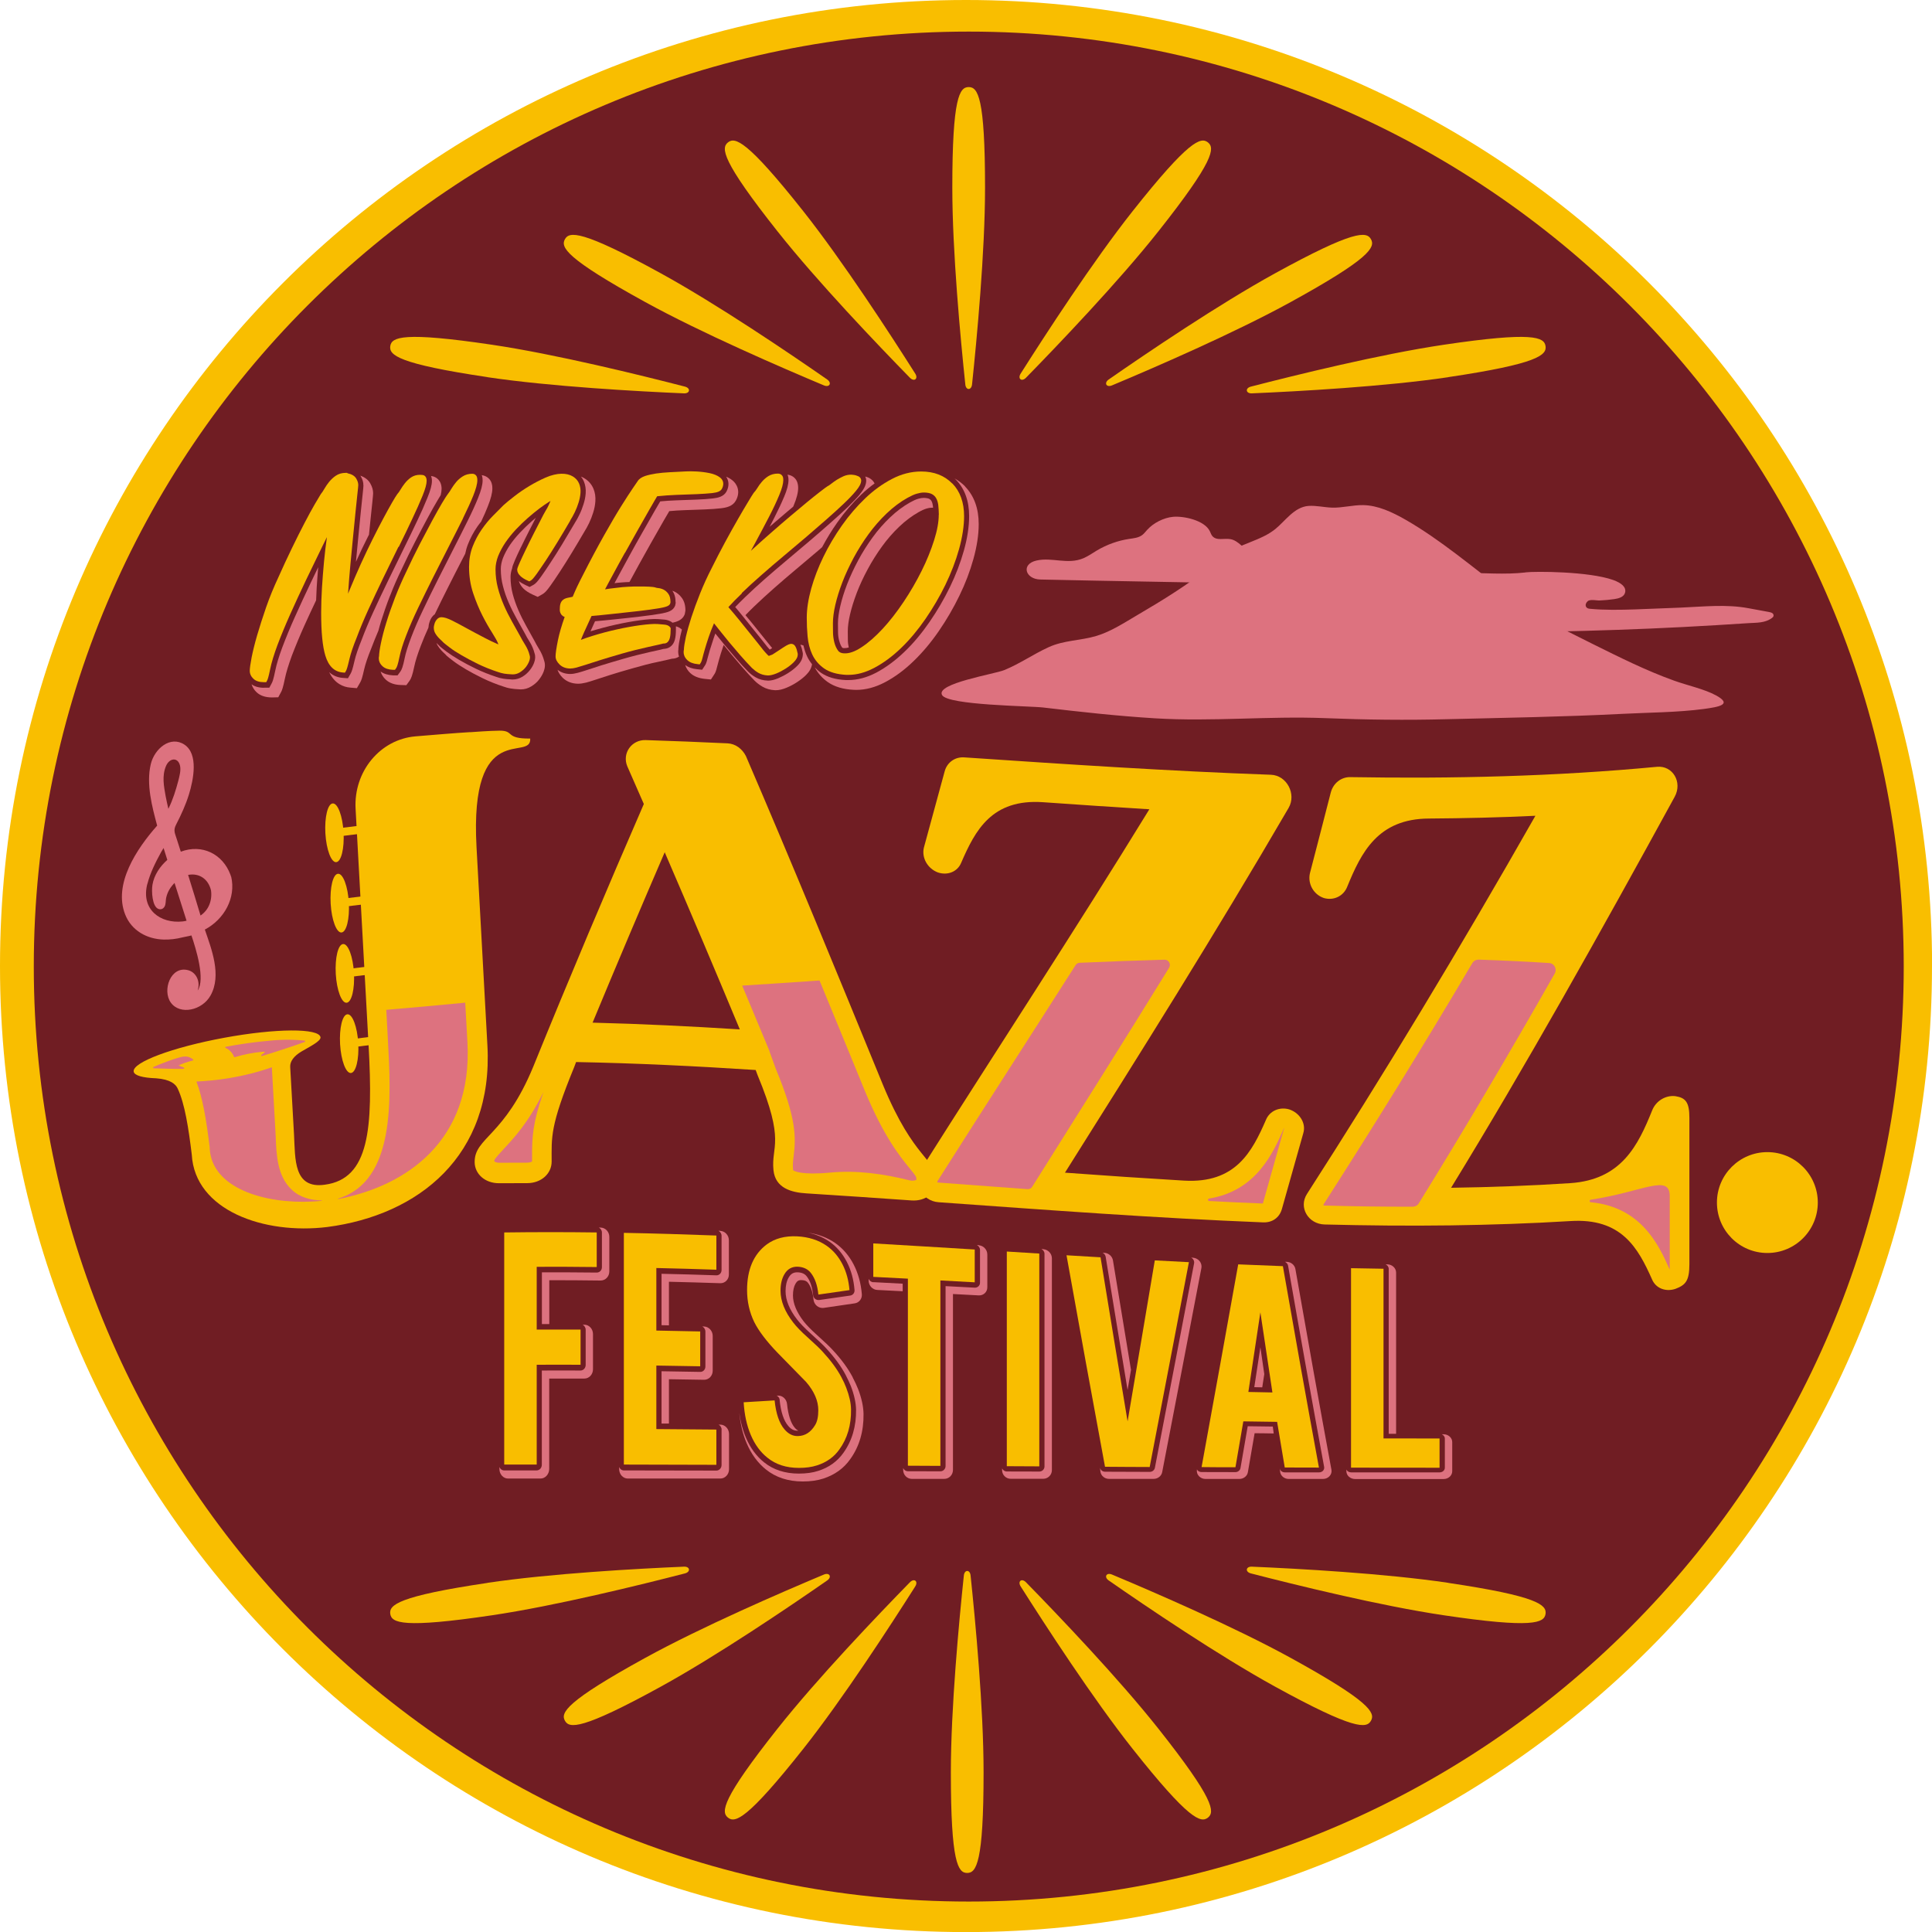 <?xml version="1.0" encoding="UTF-8"?>
<svg id="_レイヤー_2" data-name="レイヤー 2" xmlns="http://www.w3.org/2000/svg" viewBox="0 0 237.87 237.87">
  <defs>
    <style>
      .cls-1 {
        fill-rule: evenodd;
      }

      .cls-1, .cls-2 {
        fill: #dd727f;
      }

      .cls-3 {
        fill: none;
        stroke: #f9be00;
        stroke-miterlimit: 10;
      }

      .cls-4 {
        fill: #f9be00;
      }

      .cls-5 {
        fill: #701d23;
      }
    </style>
  </defs>
  <g id="_レイヤー_1-2" data-name="レイヤー 1">
    <g>
      <path class="cls-4" d="M237.87,118.94c0,65.69-53.25,118.94-118.94,118.94S0,184.62,0,118.94,53.25,0,118.94,0s118.94,53.25,118.94,118.94"/>
      <path class="cls-5" d="M234.39,119c0,63.58-51.54,115.12-115.12,115.12S4.16,182.58,4.16,119,55.7,3.89,119.27,3.89s115.12,51.54,115.12,115.12"/>
      <path class="cls-4" d="M121.28,23.11c0,7.89-1.01,18.61-1.6,24.22-.08.75-.76.75-.83,0-.59-5.61-1.6-16.34-1.6-24.22,0-11.15.9-12.39,2.02-12.39s2.01,1.24,2.01,12.39"/>
      <path class="cls-4" d="M60.02,46.44c7.8,1.16,18.56,1.75,24.19,1.99.75.03.85-.64.12-.83-5.46-1.41-15.92-3.99-23.72-5.15-11.03-1.64-12.39-.94-12.56.16-.16,1.1.93,2.18,11.96,3.82"/>
      <path class="cls-4" d="M79.44,37.19c6.91,3.8,16.8,8.08,22,10.26.69.29,1.02-.3.4-.73-4.63-3.22-13.55-9.26-20.46-13.06-9.77-5.37-11.3-5.18-11.83-4.2-.54.98.12,2.36,9.89,7.73"/>
      <path class="cls-4" d="M95.75,28.51c4.89,6.18,12.34,13.97,16.28,18,.53.54,1.06.12.65-.52-3.02-4.76-8.88-13.8-13.78-19.99-6.92-8.74-8.4-9.16-9.27-8.47-.87.69-.81,2.23,6.11,10.97"/>
      <path class="cls-4" d="M178.32,46.44c-7.8,1.16-18.56,1.75-24.19,1.99-.75.03-.85-.64-.12-.83,5.46-1.41,15.92-3.99,23.72-5.15,11.03-1.64,12.39-.94,12.56.16.16,1.1-.93,2.18-11.96,3.82"/>
      <path class="cls-4" d="M158.91,37.19c-6.91,3.8-16.8,8.08-22,10.26-.69.29-1.02-.3-.4-.73,4.63-3.22,13.55-9.26,20.46-13.06,9.77-5.37,11.3-5.18,11.83-4.2.54.98-.12,2.36-9.89,7.73"/>
      <path class="cls-4" d="M142.6,28.51c-4.89,6.18-12.34,13.97-16.28,18-.53.54-1.06.12-.65-.52,3.02-4.76,8.88-13.8,13.78-19.99,6.92-8.74,8.4-9.16,9.27-8.47.87.69.81,2.23-6.11,10.97"/>
      <path class="cls-4" d="M117.07,218.2c0-7.89,1.01-18.61,1.6-24.22.08-.75.76-.75.83,0,.59,5.61,1.6,16.34,1.6,24.22,0,11.15-.9,12.4-2.02,12.4s-2.01-1.24-2.01-12.4"/>
      <path class="cls-4" d="M178.32,194.88c-7.8-1.16-18.56-1.75-24.19-1.99-.75-.03-.85.64-.12.83,5.46,1.41,15.92,3.99,23.72,5.15,11.03,1.64,12.39.94,12.56-.16.16-1.1-.93-2.18-11.96-3.82"/>
      <path class="cls-4" d="M158.91,204.12c-6.91-3.8-16.8-8.08-22-10.26-.69-.29-1.02.3-.4.73,4.63,3.22,13.55,9.26,20.46,13.06,9.77,5.37,11.3,5.18,11.83,4.2.54-.97-.12-2.36-9.89-7.73"/>
      <path class="cls-4" d="M142.6,212.81c-4.89-6.18-12.34-13.97-16.28-18-.53-.54-1.06-.12-.65.52,3.02,4.76,8.88,13.8,13.78,19.99,6.92,8.74,8.4,9.16,9.27,8.47.87-.69.81-2.23-6.11-10.97"/>
      <path class="cls-4" d="M60.02,194.88c7.8-1.16,18.56-1.75,24.19-1.99.75-.03.85.64.12.83-5.46,1.41-15.92,3.99-23.72,5.15-11.03,1.64-12.39.94-12.56-.16-.16-1.1.93-2.18,11.96-3.82"/>
      <path class="cls-4" d="M79.44,204.12c6.91-3.8,16.8-8.08,22-10.26.69-.29,1.02.3.4.73-4.63,3.22-13.55,9.26-20.46,13.06-9.77,5.37-11.3,5.18-11.83,4.2-.54-.97.12-2.36,9.89-7.73"/>
      <path class="cls-4" d="M95.75,212.81c4.89-6.18,12.34-13.97,16.28-18,.53-.54,1.06-.12.65.52-3.02,4.76-8.88,13.8-13.78,19.99-6.92,8.74-8.4,9.16-9.27,8.47-.87-.69-.81-2.23,6.11-10.97"/>
      <path class="cls-2" d="M187.82,70.48c-2.52.29-5.18.05-7.72.05-4,0-7.99,0-11.98-.03-.45.61,0,1.59.62,1.98,1.38.87,3.57.14,5.12.21,2.27.11,4.55.5,6.83.63.74.04,1.6.14,2.02.77,1,1.49-1.75,1.4-2.51,1.46-.95.07-1.86.09-2.8.32-.45.11-1.69.81-2.07.72,4.23,1.02,8.71,1.3,13,1.23.89-.01,1.77-.03,2.66-.05,5.41-.11,10.82-.29,16.23-.57,2.7-.14,5.4-.3,8.1-.48.95-.06,1.99,0,2.84-.63.08-.06.16-.13.19-.22.05-.14-.02-.3-.14-.38-.12-.08-.27-.11-.41-.14-.83-.15-1.66-.3-2.5-.46-2.75-.52-5.54-.2-8.36-.08-1.87.08-3.75.15-5.62.22-1.86.06-3.77.1-5.62-.08-.51-.05-.64-.54-.23-.92.31-.29,1.1-.08,1.49-.1.61-.03,1.21-.08,1.81-.17.54-.08,1.2-.26,1.32-.83.14-.66-.46-1.15-1.47-1.52-3.01-1.07-9.6-1.08-10.81-.94"/>
      <path class="cls-2" d="M141.29,65.18c-.22.24-.42.52-.68.71-.45.33-1.03.38-1.58.46-1.4.21-2.75.7-3.97,1.42-.55.33-1.08.71-1.67.96-1.93.82-3.85-.15-5.76.28-1.97.44-1.39,2.3.46,2.34,2.27.05,4.53.09,6.79.14,4.17.08,8.34.16,12.51.23,2.74.05,5.48.09,8.22.13,3.55.05,6.89,1.11,10.54.89,2.21-.13,4.41-.53,6.58-1.18-1.1.33-3.3-.52-4.45-.7-1.48-.23-2.97-.46-4.45-.69-2.64-.41-4.45-1.8-7.22-1.8-.87,0-1.77.09-2.56-.3-.92-.45-1.55-1.51-2.55-1.69-.77-.14-1.74.24-2.25-.4-.13-.17-.2-.38-.29-.57-.65-1.36-3.24-1.9-4.53-1.78-1.19.11-2.45.79-3.14,1.56"/>
      <path class="cls-1" d="M211.28,85.62c-1.38-.77-3.57-1.24-5.17-1.82-3.43-1.23-6.72-2.88-10.01-4.51-1.25-.62-2.51-1.25-3.77-1.89-1.32-.67-2.52-1.2-3.71-2.08-1.13-.84-2.26-1.68-3.39-2.53-3.89-2.93-7.85-6.31-12.14-8.78-1.68-.96-3.44-1.79-5.26-1.82-1.28-.02-2.55.35-3.83.31-.97-.03-1.94-.28-2.91-.21-1.76.14-2.86,1.88-4.09,2.86-1.57,1.26-3.53,1.6-5.25,2.6-.98.57-1.83,1.3-2.7,2-2.81,2.25-5.9,4.15-8.99,5.96-1.57.92-3.26,2.04-5.05,2.58-1.98.6-4.01.52-5.92,1.4-1.88.86-3.53,2.03-5.44,2.81-1.17.49-8.49,1.65-7.66,3.08.73,1.26,10.78,1.33,12.46,1.53,4.57.54,9.16,1.05,13.76,1.33,7.12.43,13.89-.3,20.98-.02,4.98.2,9.97.26,14.95.13,7.2-.18,14.42-.29,21.62-.66,3.29-.17,6.75-.17,10.01-.6,1.9-.26,3.56-.55,1.5-1.68"/>
      <path class="cls-2" d="M44.75,59.74c0,.1-.03.47-.1,1.11-.06.57-.14,1.31-.23,2.2-.09.9-.19,1.9-.3,3.02l-.3,3.13s0-.01,0-.02c.47-1.05.96-2.07,1.45-3.04.05-.11.1-.2.16-.31.06-.63.12-1.23.18-1.77.09-.89.17-1.62.23-2.2.07-.65.1-1.03.1-1.13,0-.41-.12-.81-.36-1.23-.25-.43-.66-.74-1.22-.94.02.02.04.04.05.07.23.39.34.76.33,1.13"/>
      <path class="cls-2" d="M39.19,69.81c-.3.61-.6,1.24-.9,1.87-.67,1.4-1.33,2.83-1.97,4.25-.61,1.35-1.13,2.63-1.57,3.79-.42,1.13-.7,2.07-.84,2.76-.26,1.28-.38,1.5-.45,1.63l-.3.56h-.64s0,.01,0,.01c-.66,0-1.16-.15-1.55-.43.12.36.32.7.62.98.45.42,1.07.64,1.91.64h0l.76-.02.36-.67c.1-.19.22-.48.47-1.69.14-.68.42-1.6.83-2.73.44-1.15.96-2.42,1.57-3.77.46-1.03.95-2.06,1.43-3.08.02-.51.04-1.03.07-1.55.05-.8.11-1.64.19-2.55"/>
      <path class="cls-2" d="M48.03,73.34c.43-1.12.92-2.24,1.46-3.33.5-1.08,1.05-2.2,1.62-3.31.55-1.07,1.06-2.03,1.52-2.89.47-.87.88-1.6,1.23-2.19.12-.2.26-.44.4-.66.07-.29.11-.55.11-.78,0-1-.65-1.51-1.28-1.57,0,0-.01,0-.02,0,.07.17.11.36.11.59,0,.5-.17,1.15-.56,2.1-.35.87-.77,1.82-1.25,2.82-.5,1.07-1.07,2.23-1.7,3.51-.63,1.27-1.26,2.56-1.89,3.87-.63,1.3-1.24,2.58-1.82,3.85-.57,1.24-1.04,2.38-1.42,3.39-.44,1.08-.74,1.96-.89,2.62-.24,1.04-.35,1.35-.47,1.56l-.34.59-.68-.05c-.5-.04-1.1-.22-1.63-.7.68,1.42,1.75,1.83,2.59,1.9l.82.07.41-.71c.14-.24.25-.55.49-1.62.15-.65.44-1.52.88-2.59.25-.66.54-1.39.87-2.16.1-.38.21-.77.34-1.19.3-.96.66-2.01,1.09-3.11"/>
      <path class="cls-2" d="M52.93,76.45c.09-.24.22-.46.4-.65.06-.06.12-.12.2-.17.5-1.04,1.01-2.08,1.55-3.15.64-1.28,1.29-2.54,1.93-3.79.09-.18.18-.35.27-.52.08-.39.18-.76.32-1.12.31-.8.71-1.55,1.17-2.21.15-.22.31-.42.47-.62.33-.69.6-1.31.81-1.85.39-.97.57-1.68.57-2.24,0-.22-.02-.41-.07-.57-.15-.59-.65-.99-1.25-1.06.02.04.05.08.06.13.04.15.06.32.06.52,0,.54-.18,1.22-.56,2.16-.31.78-.73,1.71-1.29,2.83h0c-.52,1.06-1.11,2.21-1.75,3.47-.64,1.25-1.29,2.52-1.93,3.8-.64,1.27-1.26,2.53-1.84,3.76-.55,1.15-1.03,2.26-1.42,3.29-.41,1.07-.67,1.9-.8,2.55-.22,1.09-.37,1.44-.54,1.68l-.34.46h-.57c-.62-.03-1.12-.19-1.52-.47.12.37.33.72.65,1.01.45.41,1.07.63,1.84.65l.68.02.4-.55c.19-.27.34-.63.58-1.77.13-.63.39-1.46.79-2.51.27-.72.6-1.48.95-2.26,0-.05.01-.15.04-.33.03-.15.07-.3.13-.46"/>
      <path class="cls-2" d="M64.13,67.4c.29-.61.64-1.3,1.02-2.05l.82-1.6c-.18.15-.36.3-.55.47-.46.41-.94.87-1.42,1.38-.46.49-.87,1-1.23,1.52-.34.51-.62,1.03-.83,1.55-.18.47-.28.94-.28,1.38,0,.74.09,1.46.27,2.13.18.7.42,1.39.71,2.04.29.67.62,1.32.96,1.93.36.65.71,1.27,1.04,1.87.15.3.33.62.56.98.29.46.49.94.61,1.42.13.35.11.76-.06,1.2-.12.32-.3.62-.53.91-.24.3-.54.57-.9.79-.37.22-.77.34-1.19.34-.09,0-.19,0-.28-.02-.27,0-.59-.04-.88-.08-.33-.05-.64-.13-.92-.24-.85-.28-1.7-.62-2.49-1-.77-.38-1.46-.74-2.05-1.09-.6-.35-1.11-.69-1.52-.99-.42-.32-.69-.53-.81-.64-.12-.13-.17-.18-.26-.26-.06-.06-.12-.12-.18-.18.04.09.07.19.12.28.14.23.3.44.48.64.14.15.28.29.42.41.07.07.13.12.19.2l.06.06c.12.11.4.33.82.65.41.31.93.65,1.54,1.01.59.35,1.29.72,2.07,1.1.8.39,1.66.73,2.51,1.01.3.11.62.2.96.25.3.05.64.08.89.09.1.01.2.02.31.02.46,0,.9-.12,1.3-.37.38-.23.71-.51.96-.84.24-.31.43-.63.56-.97.19-.49.21-.94.07-1.34-.13-.5-.34-.99-.64-1.47-.22-.36-.4-.67-.55-.98-.33-.59-.67-1.22-1.04-1.87-.34-.61-.66-1.25-.95-1.92-.28-.65-.52-1.32-.7-2.01-.17-.65-.26-1.35-.26-2.08,0-.35.07-.71.2-1.07.02-.2.11-.45.35-1.01.18-.42.42-.94.72-1.56"/>
      <path class="cls-2" d="M72.11,60.76c-.03.42-.12.87-.27,1.33-.13.42-.29.84-.49,1.25-.18.38-.38.74-.59,1.07-.52.89-1.05,1.77-1.56,2.62-.52.86-1.01,1.62-1.45,2.29-.45.68-.82,1.24-1.13,1.67-.45.63-.68.87-.94,1.02l-.48.26-.49-.23c-.34-.16-.61-.32-.83-.5.09.32.27.62.55.91.28.28.67.54,1.18.77l.59.27.57-.32c.3-.17.54-.42,1.01-1.08.31-.43.69-.99,1.14-1.68.44-.68.93-1.44,1.45-2.3.52-.85,1.04-1.73,1.56-2.62.21-.33.41-.7.6-1.09.2-.42.37-.85.5-1.28.15-.47.24-.94.27-1.38.04-.55-.03-1.07-.23-1.56-.23-.55-.61-.99-1.15-1.31-.12-.07-.26-.14-.39-.19.15.18.27.38.36.6.18.45.26.94.22,1.46"/>
      <path class="cls-2" d="M89.44,60.53c-.34.61-1.04.77-1.69.84-.54.06-1.17.11-1.95.14-.75.03-1.58.06-2.48.09-.69.02-1.37.07-2.03.13-.04.08-.09.16-.15.25-.16.28-.35.61-.58,1l-1.61,2.83c-.47.83-.96,1.7-1.45,2.6h0c-.5.9-1,1.82-1.49,2.74-.12.22-.23.44-.35.65.3-.04.6-.07.89-.09.33-.03.64-.04.95-.05.39-.72.78-1.44,1.17-2.15h0c.5-.9.98-1.77,1.45-2.6l1.61-2.83c.22-.38.41-.71.58-.99.03-.06.06-.11.09-.16.62-.06,1.27-.1,1.91-.12.9-.03,1.73-.06,2.48-.09.78-.03,1.42-.08,1.96-.14.7-.08,1.47-.25,1.85-.95.62-1.13.14-2.06-.46-2.52-.22-.17-.46-.31-.74-.42.32.45.44,1.1.03,1.86"/>
      <path class="cls-2" d="M83.2,74.18l-.07.37c-.25.69-.94.85-1.88,1.02-.68.12-1.53.23-2.51.35-.98.11-2.01.23-3.11.34-.85.09-1.64.17-2.37.23-.2.43-.39.84-.56,1.24.03-.01.07-.02.1-.03.99-.3,2.01-.57,3.04-.8,1.05-.23,2.04-.41,2.94-.53.96-.13,1.69-.18,2.22-.15.36.03.63.05.85.07.16.02.6.08.95.38.65-.14,1.26-.38,1.51-1.05l.08-.45c0-.64-.14-1.15-.45-1.57-.25-.34-.56-.6-.91-.77-.08-.04-.17-.06-.25-.09,0,0,0,0,0,0,.27.37.4.84.4,1.44"/>
      <path class="cls-2" d="M83.52,79.91c.02-.4.1-.93.25-1.63.05-.24.13-.51.19-.77-.25-.22-.52-.34-.75-.4h.01v.38c0,1.06-.16,1.65-.56,2.03-.23.22-.54.35-.89.37-.02,0-.04,0-.06,0-.15.04-.34.08-.57.14-.35.08-.75.17-1.22.27-.45.1-.95.22-1.5.36-.55.14-1.11.29-1.66.45-1.12.32-2.03.6-2.75.82-.72.23-1.31.42-1.76.57-.48.16-.86.27-1.12.34-.34.09-.65.14-.92.14-.62,0-1.15-.19-1.57-.52.1.3.29.64.64.99.49.47,1.14.73,1.91.73.29,0,.61-.05.98-.14.27-.07.65-.19,1.14-.35.45-.15,1.04-.34,1.76-.57.72-.23,1.63-.5,2.75-.82.55-.16,1.1-.31,1.65-.45.55-.14,1.04-.26,1.5-.35.47-.1.88-.19,1.22-.27.22-.05.4-.09.55-.13.01,0,.03,0,.04,0,.3-.01.58-.1.82-.26-.06-.18-.1-.37-.1-.56,0-.14.01-.26.03-.37"/>
      <path class="cls-2" d="M118.83,59.89h0c-.39-.4-.83-.72-1.31-.99.06.05.12.1.17.16,1.08,1.1,1.63,2.61,1.63,4.48,0,1.27-.21,2.7-.64,4.23-.42,1.5-1,3.02-1.72,4.5-.72,1.48-1.56,2.92-2.51,4.3-.96,1.39-1.99,2.63-3.09,3.68-1.11,1.07-2.28,1.93-3.46,2.56-1.16.61-2.32.92-3.45.92-.11,0-.21,0-.32,0-1.25-.06-2.27-.36-3.04-.89-.29-.2-.54-.43-.78-.67.39.72.93,1.34,1.64,1.83.8.55,1.86.87,3.15.93.11,0,.22.01.33.01,1.17,0,2.36-.32,3.55-.95,1.21-.64,2.39-1.51,3.51-2.6,1.1-1.06,2.15-2.31,3.11-3.71.95-1.38,1.8-2.84,2.52-4.33.73-1.49,1.31-3.02,1.73-4.53.43-1.55.65-2.99.65-4.29,0-1.93-.57-3.49-1.69-4.64"/>
      <path class="cls-2" d="M96.53,61.19c-.32.77-.73,1.64-1.25,2.66-.16.32-.34.66-.52,1,.76-.66,1.5-1.29,2.21-1.89.24-.2.46-.39.68-.57.02-.04.04-.09.06-.13.39-.93.56-1.63.56-2.19,0-.31-.05-.58-.16-.82-.21-.46-.63-.74-1.15-.81.08.2.12.41.12.65,0,.54-.17,1.21-.55,2.11"/>
      <path class="cls-2" d="M98.95,79.49c-.13-.06-.27-.1-.41-.11.08.16.13.32.18.49.03.12.07.28.11.47l.02.15c0,.57-.23,1.04-.7,1.5-.3.3-.67.59-1.09.86-.41.26-.83.48-1.25.66-.48.2-.88.29-1.24.29-.62-.02-1.11-.16-1.54-.41-.35-.2-.66-.44-.93-.71-.48-.49-.97-1.03-1.47-1.61-.48-.55-.94-1.09-1.38-1.62-.42-.51-.81-.99-1.18-1.45-.08.22-.16.43-.22.63-.19.56-.34,1.04-.47,1.46-.12.42-.21.75-.28,1.01-.11.49-.21.68-.29.81l-.36.55-.66-.07c-.58-.06-1.06-.24-1.43-.51.12.36.32.7.62.98.43.4,1.02.64,1.76.72l.79.08.43-.66c.1-.15.2-.36.32-.87.06-.25.15-.58.27-1,.12-.42.27-.9.46-1.46.03-.09.06-.18.09-.26.3.37.61.75.94,1.15.44.53.9,1.07,1.38,1.62.5.58,1,1.12,1.48,1.62.28.28.61.53.97.74.46.27.98.41,1.55.44h.1c.39,0,.83-.1,1.33-.31.43-.18.87-.41,1.28-.68.43-.28.81-.58,1.12-.89.42-.42.66-.86.73-1.32-.24-.3-.45-.62-.61-.97-.2-.42-.34-.87-.45-1.35"/>
      <path class="cls-2" d="M103.34,78.94c.08.31.19.57.34.78.01.02.05.07.24.08.18,0,.38-.02.58-.08-.07-.31-.11-.61-.11-.92,0-.45-.01-.81-.01-1.08,0-.58.09-1.28.28-2.08.19-.82.47-1.71.83-2.66.36-.94.81-1.91,1.34-2.89.52-.97,1.12-1.92,1.77-2.82.63-.87,1.35-1.7,2.13-2.44.76-.72,1.56-1.32,2.38-1.78.37-.21.71-.36.98-.44.23-.07.43-.1.62-.1.07,0,.12,0,.17,0,0-.08-.01-.16-.02-.23-.03-.24-.09-.44-.18-.6-.06-.11-.15-.19-.27-.26-.08-.04-.27-.11-.68-.12-.21,0-.43.04-.68.11-.28.08-.63.24-1.02.46-.84.47-1.65,1.08-2.43,1.82-.79.75-1.52,1.58-2.16,2.47-.66.91-1.27,1.87-1.79,2.85-.53.99-.98,1.97-1.35,2.91-.37.96-.65,1.87-.84,2.69-.19.82-.29,1.53-.29,2.13,0,.27,0,.63.01,1.08,0,.37.05.74.15,1.11"/>
      <path class="cls-2" d="M105.9,60.82c-.38.46-.89,1-1.53,1.62-.63.6-1.35,1.26-2.15,1.96-.8.71-1.66,1.45-2.56,2.22-.9.77-1.82,1.54-2.76,2.33-.93.78-1.83,1.55-2.71,2.32-.86.75-1.67,1.5-2.42,2.22-.45.43-.86.85-1.25,1.25.3.35.6.71.91,1.1l2.31,2.87c.21.27.41.53.61.77l.05.07c.13.16.26.31.37.43l.08-.05c.07-.05.15-.09.22-.14-.06-.08-.12-.15-.19-.23l-2.31-2.87c-.27-.33-.53-.65-.79-.95.34-.36.71-.72,1.1-1.1.75-.72,1.56-1.46,2.41-2.21.87-.77,1.77-1.54,2.7-2.32.94-.79,1.86-1.57,2.76-2.33.16-.14.32-.27.47-.41.55-1.03,1.17-2.05,1.86-3.03.9-1.28,1.89-2.43,2.95-3.44.53-.51,1.09-.97,1.65-1.38-.14-.28-.37-.52-.68-.68-.13-.06-.27-.12-.47-.17,0,0,0,0,0,0,.07.15.12.32.12.5,0,.5-.24,1.02-.78,1.67"/>
      <path class="cls-4" d="M49.09,67.35c.63-1.27,1.19-2.44,1.69-3.51.48-1,.89-1.94,1.24-2.79.35-.86.51-1.45.51-1.86,0-.61-.39-.7-.51-.71-.09-.01-.19-.02-.28-.02-.44-.01-.83.11-1.16.34-.28.2-.53.44-.74.71-.2.26-.38.51-.53.77-.13.22-.25.4-.39.55-.14.19-.36.54-.65,1.05-.29.51-.65,1.15-1.06,1.92-.41.77-.86,1.63-1.34,2.6-.48.96-.96,1.97-1.44,3.02-.46,1.02-.93,2.1-1.38,3.2-.07.16-.13.32-.2.48,0-.08.01-.17.02-.25.08-1.12.17-2.27.28-3.43l.33-3.43c.11-1.12.21-2.13.3-3.03.09-.89.17-1.63.23-2.2.07-.6.1-.95.1-1.04,0-.25-.08-.51-.25-.8-.19-.32-.54-.54-1.07-.65l-.06-.05h-.17c-.47,0-.88.12-1.23.36-.31.21-.58.47-.81.75-.22.28-.42.56-.59.86-.14.25-.28.46-.43.64-.13.2-.37.61-.74,1.24-.36.62-.78,1.39-1.26,2.31-.48.92-.99,1.93-1.56,3.11-.56,1.15-1.11,2.34-1.65,3.55-.58,1.24-1.1,2.5-1.53,3.74-.42,1.22-.79,2.37-1.1,3.43-.31,1.07-.53,1.97-.68,2.73-.15.8-.23,1.34-.23,1.65,0,.37.16.71.46.99.29.27.71.41,1.25.41.02,0,.04,0,.07,0h.25s.12-.23.12-.23c.04-.08.14-.27.38-1.45.15-.73.44-1.7.87-2.86.44-1.17.97-2.45,1.58-3.82.63-1.4,1.29-2.84,1.97-4.26.69-1.44,1.37-2.84,2.04-4.21.17-.35.34-.7.51-1.03-.14.97-.26,1.99-.36,3.04-.1,1.06-.18,2.13-.25,3.2-.06,1.04-.1,2.07-.1,3.06,0,2.41.17,4.15.52,5.3.39,1.29,1.11,1.98,2.14,2.07l.27.02.14-.24c.08-.15.18-.44.4-1.39.16-.7.46-1.6.91-2.7.38-1.02.86-2.18,1.43-3.43.58-1.27,1.19-2.56,1.82-3.87.64-1.31,1.27-2.6,1.89-3.87"/>
      <path class="cls-4" d="M56.99,63.84c.54-1.11.96-2.02,1.27-2.79.34-.85.51-1.48.51-1.92,0-.15-.01-.26-.04-.36-.07-.27-.3-.44-.58-.44-.45,0-.85.11-1.19.33-.31.2-.58.43-.81.71-.2.25-.4.51-.57.8-.14.24-.27.44-.39.59-.21.27-.54.8-.77,1.19-.35.59-.75,1.31-1.22,2.17-.46.86-.97,1.82-1.52,2.88-.56,1.09-1.11,2.2-1.61,3.29-.52,1.07-1,2.17-1.43,3.28-.42,1.09-.78,2.12-1.07,3.07-.3.96-.52,1.82-.67,2.55-.15.72-.22,1.25-.23,1.6-.02.08-.03.17-.03.27,0,.25.08.63.47.98.3.27.73.41,1.29.43h.23s.13-.18.13-.18c.1-.14.22-.4.43-1.43.14-.68.4-1.55.83-2.65.4-1.05.89-2.17,1.45-3.34.59-1.23,1.21-2.49,1.85-3.77.64-1.28,1.29-2.55,1.93-3.8.64-1.26,1.23-2.41,1.75-3.46"/>
      <path class="cls-4" d="M70.21,64.07c.19-.3.38-.64.56-1.01.18-.38.34-.77.46-1.17.13-.41.21-.81.24-1.19.03-.41-.02-.8-.17-1.16-.15-.37-.42-.67-.79-.89-.71-.42-1.87-.49-3.34.15-.68.3-1.35.65-2,1.04-.66.4-1.28.82-1.84,1.26-.55.42-.99.79-1.34,1.1-.4.4-.84.84-1.31,1.32-.49.49-.95,1.06-1.38,1.68-.43.62-.8,1.31-1.1,2.07-.3.77-.45,1.62-.45,2.54,0,1.13.17,2.22.51,3.24.33.98.71,1.9,1.13,2.73.41.81.82,1.52,1.21,2.13.36.57.61,1.02.72,1.31.01.04.03.08.04.12-.57-.24-1.12-.51-1.64-.78-.83-.43-1.59-.84-2.27-1.21-.69-.38-1.28-.7-1.79-.95-.58-.29-.97-.4-1.31-.41-.21,0-.41.1-.55.26-.11.12-.2.26-.26.42-.04.13-.08.25-.1.36-.03.14-.03.22-.03.25,0,.27.07.52.2.73.11.18.23.34.37.49.13.13.25.26.38.37.1.09.17.16.26.26.11.1.37.3.76.6.39.3.88.62,1.46.95.58.34,1.26.7,2.01,1.07.76.37,1.59.7,2.44.98.25.09.51.16.79.21.27.04.56.07.86.08.07,0,.13.01.2.01.3,0,.58-.08.85-.24.29-.18.54-.39.73-.63.19-.24.33-.49.43-.74.12-.31.13-.56.05-.77-.1-.43-.29-.85-.55-1.27-.24-.38-.43-.72-.58-1.01-.33-.59-.67-1.21-1.04-1.86-.35-.63-.69-1.3-.99-1.99-.3-.69-.55-1.41-.74-2.14-.19-.72-.29-1.49-.29-2.29,0-.53.11-1.07.32-1.62.23-.57.53-1.13.9-1.68.38-.55.81-1.09,1.29-1.6.49-.52.99-1,1.47-1.42.5-.44.97-.82,1.43-1.17.46-.34.86-.62,1.19-.82.06-.04.12-.07.17-.1-.07.17-.15.34-.23.52-.1.22-.21.43-.34.63-.13.22-.24.41-.32.57l-1.17,2.28c-.38.75-.72,1.43-1.01,2.04-.3.61-.53,1.12-.72,1.54-.29.65-.31.78-.31.89,0,.25.12.5.37.75.2.21.51.4.92.59l.2.09.19-.11c.14-.08.3-.24.73-.83.3-.42.67-.97,1.12-1.64.44-.67.92-1.43,1.44-2.28.52-.85,1.04-1.73,1.56-2.62"/>
      <path class="cls-4" d="M76.94,68.09c.5-.9.98-1.77,1.46-2.61l1.55-2.73c.25-.43.46-.8.64-1.11.14-.24.25-.42.32-.54.78-.08,1.58-.14,2.4-.17.9-.03,1.73-.06,2.47-.09.76-.03,1.38-.08,1.9-.13.69-.08,1.03-.23,1.19-.51.43-.79-.01-1.25-.22-1.41-.32-.25-.76-.43-1.29-.54-.49-.1-1.03-.17-1.58-.2-.54-.03-.99-.03-1.34-.01-.69.03-1.35.06-1.97.1-.63.03-1.2.09-1.7.16-.51.08-.96.18-1.33.3-.44.15-.76.36-.93.64-.05.08-.26.38-.61.89-.36.52-.83,1.26-1.43,2.21-.59.94-1.29,2.14-2.08,3.54-.82,1.46-1.7,3.1-2.61,4.9-.26.49-.49.97-.72,1.44-.19.41-.38.83-.55,1.25-.2.05-.37.09-.51.11-.26.05-.47.12-.62.23-.2.13-.33.33-.39.56-.05.18-.07.42-.07.72,0,.24.09.46.24.64.09.1.21.18.36.23-.39,1.1-.66,2.04-.83,2.87-.19.95-.29,1.62-.29,1.99,0,.34.17.68.5,1,.33.32.76.48,1.29.49h0c.22,0,.47-.04.76-.11.26-.07.62-.18,1.09-.33.45-.15,1.04-.34,1.77-.57.72-.23,1.65-.5,2.77-.83.56-.16,1.12-.31,1.68-.45.56-.14,1.07-.26,1.53-.36.47-.1.87-.19,1.22-.27.27-.06.49-.11.65-.16.03,0,.06,0,.09,0,.17,0,.34-.06.46-.19.25-.25.36-.72.36-1.57v-.15l-.09-.12c-.17-.22-.48-.28-.7-.3-.21-.02-.48-.05-.82-.07-.48-.03-1.17.02-2.1.14-.89.12-1.86.29-2.89.52-1.01.22-2.02.49-2.99.79-.54.17-1.03.33-1.46.5.11-.29.24-.59.38-.91.28-.63.59-1.31.93-2.03.83-.07,1.74-.16,2.73-.27,1.09-.11,2.12-.23,3.1-.34.97-.11,1.8-.23,2.48-.34.96-.17,1.27-.3,1.38-.6l.03-.15c0-.45-.09-.8-.28-1.05-.17-.23-.37-.4-.6-.51-.21-.1-.43-.16-.66-.18-.15-.01-.23-.04-.32-.07-.15-.05-.44-.1-1.41-.12-.35,0-.76,0-1.22,0-.46.01-.94.04-1.45.08-.5.05-1.01.11-1.53.18-.2.03-.4.06-.59.09.3-.56.61-1.16.95-1.77.5-.92.99-1.84,1.5-2.74"/>
      <path class="cls-4" d="M91.32,73.02c.75-.72,1.57-1.47,2.44-2.23.88-.77,1.78-1.55,2.72-2.33.94-.79,1.86-1.56,2.76-2.33.9-.77,1.75-1.51,2.55-2.21.79-.69,1.5-1.35,2.13-1.94.62-.59,1.12-1.12,1.48-1.56.43-.52.63-.92.63-1.26,0-.1-.03-.36-.35-.52-.09-.04-.2-.08-.32-.12-.12-.03-.23-.05-.34-.06-.11-.01-.19-.02-.24-.02-.33,0-.65.07-.96.21-.26.12-.52.26-.77.41-.25.16-.48.32-.68.48-.17.14-.32.24-.49.33-.17.11-.47.33-.92.68-.43.33-.95.75-1.55,1.24-.6.49-1.27,1.05-2.01,1.68-.74.62-1.5,1.28-2.29,1.97-.8.69-1.59,1.4-2.4,2.14-.09.08-.17.16-.26.24.19-.35.37-.69.56-1.03.63-1.16,1.19-2.23,1.7-3.21.52-1.01.92-1.87,1.23-2.62.34-.81.5-1.42.5-1.86,0-.18-.02-.33-.08-.45-.05-.1-.2-.34-.6-.34h0c-.44,0-.83.11-1.17.32-.3.19-.57.43-.79.69-.22.25-.41.52-.57.79-.14.22-.27.4-.44.58-.13.19-.37.57-.72,1.16-.35.57-.76,1.28-1.24,2.11-.48.83-1,1.77-1.56,2.8-.56,1.04-1.11,2.1-1.65,3.19-.53,1.03-1.01,2.08-1.43,3.13-.41,1.02-.77,2.01-1.07,2.93-.29.9-.52,1.72-.68,2.43-.15.69-.23,1.21-.24,1.57-.02.08-.03.17-.03.29,0,.25.08.62.46.98.29.27.71.44,1.26.49l.26.03.14-.22s.1-.15.21-.61c.06-.26.16-.61.28-1.03.12-.43.28-.92.47-1.49.17-.52.4-1.1.66-1.71l.63.8c.38.48.78.98,1.22,1.51.44.52.89,1.06,1.37,1.61.48.56.97,1.08,1.44,1.57.23.22.49.43.8.61.33.19.72.3,1.15.32.02,0,.04,0,.06,0,.27,0,.6-.08,1-.24.39-.16.77-.36,1.15-.6.39-.25.72-.51.98-.77.34-.34.51-.65.51-.97v-.09c-.05-.18-.08-.33-.11-.44-.03-.13-.08-.26-.14-.38-.16-.34-.4-.39-.52-.4-.19-.01-.45.07-1.05.47-.39.27-.86.56-1.3.85l-.4.15s-.03.01-.04.02c-.03-.02-.08-.07-.16-.14-.17-.17-.36-.39-.57-.64l-.05-.07c-.2-.24-.4-.5-.61-.77l-2.31-2.87c-.44-.54-.87-1.05-1.28-1.52.49-.54,1.05-1.11,1.67-1.7"/>
      <path class="cls-4" d="M117.23,59.52c-.96-.98-2.24-1.47-3.81-1.47h-.01c-1.22,0-2.44.31-3.61.93-1.15.6-2.26,1.4-3.29,2.39-1.02.98-1.99,2.1-2.86,3.34-.87,1.24-1.64,2.54-2.27,3.84-.63,1.3-1.14,2.62-1.5,3.91-.36,1.3-.55,2.5-.55,3.58,0,.79.03,1.54.1,2.29.07.82.26,1.57.57,2.24.32.69.82,1.28,1.48,1.74.67.46,1.58.72,2.71.78.09,0,.19,0,.28,0,1.03,0,2.08-.29,3.15-.85,1.14-.6,2.25-1.42,3.32-2.45,1.06-1.02,2.07-2.23,3-3.58.93-1.35,1.76-2.77,2.46-4.21.7-1.45,1.27-2.92,1.68-4.39.41-1.48.62-2.84.62-4.06,0-1.69-.49-3.05-1.45-4.03M115.58,63.38c0,.88-.19,1.93-.57,3.13-.39,1.23-.9,2.5-1.54,3.78-.64,1.29-1.39,2.58-2.22,3.82-.83,1.24-1.69,2.35-2.58,3.31-.87.94-1.74,1.71-2.6,2.27-.8.53-1.52.79-2.17.75-.34-.02-.58-.13-.73-.35-.2-.28-.35-.62-.45-1.01-.1-.42-.16-.84-.16-1.25,0-.45-.01-.82-.01-1.1,0-.65.1-1.42.3-2.28.2-.85.49-1.79.87-2.78.37-.97.84-1.97,1.38-2.99.54-1,1.16-1.99,1.84-2.92.67-.92,1.42-1.78,2.24-2.56.81-.77,1.67-1.42,2.56-1.91.44-.24.82-.42,1.15-.51.31-.09.6-.14.86-.14h0c.41,0,.75.07.98.19.23.12.4.29.53.51.13.23.22.52.26.84.04.36.06.75.07,1.17"/>
      <path class="cls-2" d="M72.11,163.72v4.33c0,.38-.28.69-.64.69-1.59,0-3.17-.01-4.76,0v11.6c0,.39-.29.7-.64.7-1.33,0-2.67,0-4,0-.26,0-.48-.17-.58-.42v.25c0,.65.48,1.17,1.06,1.17h4c.59,0,1.06-.53,1.07-1.17v-11.14c1.44,0,2.89,0,4.33,0,.59,0,1.06-.51,1.06-1.15v-4.33c0-.63-.48-1.15-1.06-1.15-.07,0-.15,0-.22,0,.22.11.38.35.38.63"/>
      <path class="cls-2" d="M73.95,151.14c-.08,0-.15,0-.22,0,.22.11.38.34.38.62v4.25c0,.38-.28.67-.64.67-2.25-.02-4.5-.04-6.75-.03v6.37c.3,0,.61,0,.91,0v-5.4c2.11,0,4.22.01,6.32.04.59,0,1.07-.49,1.07-1.12,0-1.42,0-2.84,0-4.26,0-.62-.48-1.13-1.07-1.14"/>
      <path class="cls-2" d="M88.84,176.03v4.34c0,.38-.29.69-.64.69-3.8,0-7.59-.02-11.39-.02-.26,0-.48-.17-.58-.42v.25c0,.65.48,1.17,1.07,1.17,3.8,0,7.59,0,11.39,0,.59,0,1.07-.51,1.07-1.15,0-1.45,0-2.89,0-4.33,0-.63-.48-1.15-1.07-1.16-.07,0-.15,0-.22,0,.22.11.38.35.38.63"/>
      <path class="cls-2" d="M86.85,163.95v4.29c0,.38-.28.68-.64.67-1.59-.03-3.17-.05-4.76-.08v6.44c.3,0,.61,0,.91,0v-5.46c1.44.02,2.89.04,4.33.07.59,0,1.06-.49,1.06-1.12v-4.28c0-.62-.48-1.14-1.06-1.16-.07,0-.15,0-.22,0,.22.11.38.35.38.63"/>
      <path class="cls-2" d="M88.68,151.54c-.08,0-.15,0-.22,0,.22.11.38.35.38.62v4.21c0,.37-.29.66-.64.65-2.25-.08-4.5-.14-6.75-.19v6.33c.3,0,.61.01.91.02v-5.37c2.11.05,4.22.11,6.32.18.59.02,1.07-.47,1.06-1.08v-4.21c0-.61-.48-1.13-1.06-1.15"/>
      <path class="cls-2" d="M104.98,169.56c-.58-1.1-1.41-2.23-2.45-3.34-.33-.37-.96-.97-1.94-1.85-.73-.65-1.28-1.22-1.64-1.68-.87-1.13-1.32-2.21-1.32-3.2,0-.6.11-1.09.32-1.45.19-.33.4-.45.75-.43.48.02.66.18.77.32.37.47.6,1.17.69,2.07.03.31.18.59.42.79.24.19.54.28.83.24,1.28-.19,2.55-.37,3.83-.56.54-.08.92-.57.87-1.13-.11-1.34-.45-2.57-1-3.64-.57-1.11-1.34-2-2.28-2.66-.97-.67-2.1-1.09-3.37-1.28.98.21,1.88.57,2.66,1.11.88.61,1.6,1.45,2.14,2.49.53,1.02.85,2.18.95,3.47.03.34-.2.63-.52.68-1.28.18-2.55.37-3.83.55-.18.02-.36-.03-.5-.14-.14-.12-.23-.29-.25-.47-.1-.99-.36-1.77-.79-2.31-.24-.31-.6-.47-1.1-.49-.51-.02-.85.17-1.12.64-.25.43-.38.99-.38,1.68,0,1.1.48,2.28,1.42,3.49.37.48.94,1.07,1.69,1.74.96.87,1.58,1.46,1.9,1.82,1.01,1.09,1.82,2.19,2.38,3.25.26.5.48.97.65,1.39.41,1.07.62,2.04.64,2.89,0,0,0,0,0,0,.03,2.06-.5,3.86-1.57,5.34-.73,1.03-1.76,1.78-3.07,2.2-.69.23-1.5.34-2.41.34-1.7,0-3.14-.47-4.28-1.39-.94-.75-1.7-1.78-2.24-3.06-.39-.91-.66-1.93-.81-3.03.14,1.37.43,2.63.91,3.74.57,1.35,1.38,2.44,2.37,3.23,1.21.98,2.74,1.48,4.54,1.48.95,0,1.8-.12,2.54-.36,1.4-.46,2.51-1.26,3.29-2.37,1.13-1.56,1.68-3.44,1.65-5.6h0c-.02-.91-.24-1.94-.67-3.05-.17-.44-.4-.92-.67-1.44"/>
      <path class="cls-2" d="M95.99,172.37c.15,1.49.51,2.56,1.06,3.19.36.42.71.6,1.16.59.03,0,.05-.01.08-.01-.13-.06-.28-.17-.44-.36-.48-.55-.81-1.56-.95-2.93-.06-.6-.58-1.06-1.13-1.02-.05,0-.1,0-.15,0,.2.1.36.29.38.54"/>
      <path class="cls-2" d="M120.5,153.3c-.08,0-.15,0-.22-.01.22.11.38.35.38.61v4.03c0,.35-.29.62-.64.61-1.2-.07-2.4-.13-3.6-.19v22.15c0,.36-.29.65-.64.65-1.33,0-2.67-.01-4-.01-.26,0-.48-.16-.58-.39v.23c0,.61.48,1.1,1.06,1.1,1.33,0,2.67,0,4,0,.59,0,1.06-.48,1.07-1.08,0-7.25,0-14.47,0-21.68,1.06.06,2.11.11,3.17.17.59.03,1.07-.42,1.06-1.01v-4.03c0-.59-.48-1.1-1.06-1.13"/>
      <path class="cls-2" d="M107.53,157.87c-.26-.01-.48-.18-.58-.42v.23c0,.6.48,1.12,1.06,1.14,1.04.05,2.09.1,3.13.16v-.93c-1.21-.06-2.41-.12-3.62-.19"/>
      <path class="cls-2" d="M128.44,153.79c-.08,0-.15,0-.22-.01.22.11.38.34.38.6,0,8.76,0,17.48,0,26.17,0,.35-.29.63-.64.63-1.33,0-2.67-.01-4-.01-.26,0-.48-.16-.58-.38v.22c0,.59.48,1.06,1.06,1.06,1.33,0,2.67,0,4,0,.59,0,1.06-.47,1.07-1.04v-26.11c0-.58-.48-1.08-1.07-1.12"/>
      <path class="cls-2" d="M135.49,181.23c.09.49.53.85,1.05.85,1.84,0,3.67,0,5.5,0,.51,0,.96-.35,1.05-.83,1.61-8.35,3.22-16.7,4.83-25.14.05-.3-.03-.61-.23-.85-.2-.24-.5-.39-.82-.41-.08,0-.15,0-.22-.01.09.04.17.1.23.18.12.15.17.33.14.51-1.61,8.45-3.22,16.82-4.83,25.19-.06.29-.32.5-.63.5-1.83,0-3.67-.01-5.5-.02-.31,0-.58-.21-.63-.51"/>
      <path class="cls-2" d="M130.73,154.91c0,.09,0,.17.01.26"/>
      <path class="cls-2" d="M136.13,154.73c.9,5.53,1.8,11,2.7,16.41.14-.83.28-1.65.42-2.48-.74-4.45-1.48-8.94-2.22-13.47-.08-.51-.53-.91-1.05-.94-.08,0-.15,0-.23-.01.2.09.34.27.38.49"/>
      <path class="cls-2" d="M157.62,181.26c.08.48.53.83,1.05.83,1.4,0,2.8,0,4.21,0,.31,0,.61-.12.81-.34.2-.22.29-.5.24-.78-1.48-8.02-2.96-16.27-4.44-24.73-.09-.49-.53-.86-1.05-.88-.08,0-.15,0-.23,0,.19.09.34.26.38.47,1.48,8.48,2.96,16.74,4.44,24.78.03.17-.02.34-.14.47-.12.13-.3.2-.49.2-1.4,0-2.8,0-4.21,0-.32,0-.59-.21-.63-.5"/>
      <path class="cls-2" d="M156.71,175.64c-1.03-.01-2.06-.02-3.09-.04-.29,1.72-.59,3.43-.89,5.15-.05.29-.32.5-.63.5-1.39,0-2.78,0-4.17-.01-.19,0-.37-.08-.49-.21-.03-.04-.05-.09-.07-.13,0,.01,0,.02,0,.03-.05.29.03.59.24.81.2.22.5.35.81.35,1.39,0,2.78,0,4.17,0,.52,0,.97-.35,1.05-.83.28-1.6.55-3.2.83-4.8.78,0,1.57.02,2.35.03"/>
      <path class="cls-2" d="M155.18,165.87c-.25,1.65-.5,3.29-.75,4.92.33,0,.65.01.98.02.08-.54.16-1.08.25-1.63"/>
      <path class="cls-2" d="M170.98,156.22v20.31c.3,0,.61,0,.91,0v-19.84c0-.56-.48-1.01-1.07-1.02-.08,0-.15,0-.22,0,.22.1.38.31.38.55"/>
      <path class="cls-2" d="M177.73,176.59h-.22c.22.09.38.29.38.53v3.59c0,.32-.29.57-.64.57-3.63,0-7.27,0-10.9,0-.26,0-.48-.14-.58-.34v.2c0,.53.48.96,1.07.96,3.63,0,7.27,0,10.9,0,.59,0,1.06-.43,1.06-.96v-3.59c0-.53-.48-.96-1.06-.96"/>
      <path class="cls-4" d="M66.08,180.32c-1.33,0-2.67,0-4,0,0-9.72,0-19.25,0-28.58,3.8-.05,7.59-.05,11.39,0v4.26c-2.46-.03-4.92-.04-7.39-.03v7.73c1.8,0,3.6,0,5.4,0v4.33c-1.8,0-3.6-.01-5.4,0v12.29Z"/>
      <path class="cls-4" d="M76.81,180.33v-28.54c3.8.07,7.59.19,11.39.33v4.21c-2.46-.08-4.92-.16-7.39-.21v7.7c1.8.03,3.6.07,5.4.11v4.29c-1.8-.03-3.6-.06-5.4-.09v7.82c2.46.02,4.93.04,7.39.06v4.34c-3.8-.01-7.59-.02-11.39-.03"/>
      <path class="cls-4" d="M104.78,173.53c.03,1.93-.45,3.57-1.44,4.93-.65.93-1.57,1.58-2.75,1.96-.64.21-1.38.31-2.22.31-1.57,0-2.86-.42-3.89-1.26-.86-.68-1.54-1.62-2.04-2.79-.5-1.18-.79-2.52-.88-4.03,1.27-.08,2.54-.15,3.81-.23.17,1.64.58,2.84,1.23,3.58.48.56,1.03.83,1.65.81.88-.02,1.57-.47,2.1-1.34.27-.43.4-1.04.4-1.84,0-1.16-.5-2.32-1.5-3.48-.79-.8-1.98-2.02-3.56-3.64-1.33-1.39-2.27-2.63-2.82-3.72-.59-1.22-.89-2.54-.89-3.95,0-2.54.81-4.42,2.43-5.63,1-.73,2.24-1.06,3.72-.99,1.42.07,2.65.46,3.66,1.17.79.55,1.43,1.3,1.92,2.24.49.94.78,2.01.88,3.21-1.28.18-2.55.36-3.83.55-.11-1.13-.42-2.02-.93-2.67-.37-.47-.9-.72-1.59-.76-.73-.03-1.29.28-1.67.94-.31.53-.47,1.2-.47,2.01,0,1.27.52,2.58,1.57,3.93.4.52.99,1.13,1.78,1.83.93.84,1.55,1.43,1.84,1.76.98,1.06,1.75,2.1,2.29,3.11.26.48.46.92.61,1.32.38.99.58,1.88.59,2.66"/>
      <path class="cls-4" d="M111.78,157.43c-1.42-.08-2.84-.15-4.26-.22,0-1.37,0-2.74,0-4.12,4.16.24,8.33.5,12.49.75v4.04c-1.41-.08-2.82-.16-4.23-.23v22.83c-1.33,0-2.67-.01-4-.02v-23.03"/>
      <path class="cls-4" d="M127.96,180.54c-1.33,0-2.67-.01-4-.02,0-8.8,0-17.61,0-26.43,1.33.08,2.67.16,4,.25v26.2Z"/>
      <path class="cls-4" d="M136.05,180.59c-1.58-8.52-3.16-17.22-4.74-26.04,1.4.08,2.8.17,4.19.25,1.11,6.82,2.22,13.56,3.33,20.2,1.12-6.6,2.24-13.19,3.35-19.82,1.4.08,2.8.15,4.2.22-1.61,8.46-3.22,16.84-4.83,25.22-1.84,0-3.67-.02-5.5-.03"/>
      <path class="cls-4" d="M153.08,175c-.32,1.89-.65,3.77-.97,5.65-1.39,0-2.78,0-4.17-.02,1.5-8.25,3.01-16.55,4.51-24.96,1.83.08,3.67.15,5.5.22,1.48,8.48,2.96,16.76,4.44,24.8-1.4,0-2.8,0-4.21-.01-.31-1.86-.62-3.73-.94-5.62-1.39-.02-2.79-.04-4.18-.06M155.18,161.57c-.49,3.29-.99,6.55-1.48,9.81.99.02,1.98.04,2.96.06-.49-3.26-.99-6.55-1.48-9.86"/>
      <path class="cls-4" d="M177.24,180.71c-3.63,0-7.27,0-10.9-.01v-24.56c1.33.03,2.67.05,4,.07v20.89c2.3,0,4.6.01,6.9.01v3.59"/>
      <path class="cls-4" d="M115.24,145.44c0,1.43-1.28,2.48-3.01,2.36-4.31-.3-8.63-.6-12.94-.87-1.81-.11-3.84-.62-4.06-2.87-.3-3.02,1.5-3.38-1.96-11.7-.07-.21-.15-.42-.23-.62-7.37-.48-14.74-.84-22.11-.98-.08.2-.15.41-.23.61-3.01,7.33-2.78,8.62-2.78,11.65,0,1.48-1.28,2.65-3.01,2.65-1.15,0-2.31,0-3.46.01-1.73.01-3.01-1.14-3.01-2.62,0-3.03,3.68-3.14,7.22-11.74,4.54-11.17,9.08-21.9,13.61-32.33-.68-1.55-1.35-3.1-2.03-4.63-.68-1.61.53-3.3,2.26-3.24,3.36.11,6.72.24,10.08.4.98.05,1.8.67,2.26,1.57,5.62,13.05,11.23,26.71,16.85,40.43,3.91,9.47,6.55,8.99,6.54,11.93M91.09,126.75c-3.08-7.4-6.17-14.69-9.25-21.82-2.96,6.86-5.92,13.84-8.88,20.98,6.04.15,12.08.45,18.13.83"/>
      <path class="cls-4" d="M158.65,99.48c-9.18,15.76-18.35,30.32-27.53,44.9,4.89.36,9.78.69,14.67.98,6.32.36,8.35-3.51,10.08-7.49.45-1.09,1.66-1.63,2.86-1.28,1.28.42,2.11,1.7,1.73,2.94-.88,3.13-1.76,6.24-2.63,9.32-.3,1.08-1.2,1.7-2.33,1.65-13.32-.53-26.63-1.53-39.94-2.48-2.03-.14-3.23-2.35-2.18-4.02,9.38-14.83,18.76-29.1,28.13-44.36-4.36-.27-8.72-.56-13.09-.87-6.32-.44-8.35,3.47-10.08,7.46-.45,1.09-1.65,1.59-2.86,1.19-1.28-.48-2.03-1.81-1.73-3.06.85-3.13,1.71-6.26,2.56-9.4.3-1.1,1.28-1.79,2.41-1.71,12.59.85,25.18,1.69,37.76,2.14,1.95.07,3.16,2.38,2.18,4.07"/>
      <path class="cls-4" d="M208,137.64c0-1.92-.45-2.48-1.73-2.68-1.21-.14-2.41.6-2.86,1.77-1.73,4.28-3.76,8.52-10.08,8.94-4.89.32-9.78.5-14.67.57,9.18-14.97,18.35-31.36,27.53-48.14.98-1.79-.23-3.87-2.18-3.69-12.59,1.19-25.17,1.48-37.76,1.27-1.13-.02-2.11.75-2.41,1.92-.85,3.33-1.71,6.63-2.56,9.91-.3,1.3.45,2.64,1.73,3.06,1.2.34,2.41-.24,2.86-1.39,1.73-4.22,3.76-8.38,10.08-8.4,4.36-.03,8.73-.13,13.09-.34-9.38,16.5-18.76,32-28.13,46.57-1.05,1.64.15,3.7,2.18,3.75,5.18.13,10.37.18,15.55.11,0,0,.01,0,.02,0,4.89-.07,9.78-.23,14.67-.53,6.32-.41,8.35,3.31,10.08,7.2.45,1.06,1.65,1.55,2.86,1.15,1.28-.48,1.73-1.01,1.73-3.05v-18"/>
      <path class="cls-2" d="M94.77,129.43s-.03,0-.04,0c.26.72.52,1.45.79,2.17,2.53,6.08,2.49,8.4,2.19,10.78-.07.59-.13,1.01-.07,1.57,0,.08.02.13.02.14.11.08.96.62,4.57.28,3.26-.31,6.51.15,9.69.94.61.15.89-.05.91-.05h0c0-.37,0-.4-.84-1.42-1.19-1.46-3.19-3.91-5.52-9.56-1.86-4.54-3.71-9.06-5.57-13.56-3.29.23-6.47.44-9.52.63,1.12,2.68,2.25,5.38,3.37,8.08"/>
      <path class="cls-2" d="M61.97,141.52c-.98,1.05-1.11,1.25-1.12,1.45.03.04.21.19.61.19,1.15,0,2.31-.01,3.46-.01.39,0,.58-.15.59-.15h0c0-.19,0-.39,0-.58-.01-2.39.06-4.1,1.4-7.96-1.85,3.77-3.67,5.7-4.94,7.05"/>
      <path class="cls-2" d="M158.09,138.88c-1.31,3.01-3.38,7.74-9.24,8.69-.17.03-.16.29.02.3,2.21.12,4.41.22,6.62.31,0,0,0-.01,0-.02.87-3.07,1.75-6.17,2.62-9.28,0,0,0,0,0,0,0,0,0,0-.01,0"/>
      <path class="cls-2" d="M115.43,145.43c-.05.08-.04.1-.03.11.02.04.07.06.15.06,3.65.27,7.3.54,10.95.81.24.02.47-.1.59-.3,5.62-8.96,11.24-17.83,16.85-26.96.27-.44-.05-1-.56-.99-3.33.09-6.8.22-10.44.38-.21,0-.41.12-.52.3-5.67,8.9-11.33,17.64-17,26.59"/>
      <path class="cls-2" d="M162.97,148.27c-.05.08-.04.1-.03.11.02.03.07.05.15.05,3.62.1,7.24.15,10.85.14.3,0,.58-.15.74-.41,5.58-9.03,11.16-18.47,16.74-28.3.31-.55-.05-1.25-.68-1.29-2.57-.17-5.46-.31-8.68-.42-.31-.01-.62.15-.78.42-6.1,10.33-12.21,20.18-18.31,29.7"/>
      <path class="cls-2" d="M195.85,147.72c-.18.03-.17.29.01.3,6.18.6,8.36,5.21,9.71,8.29,0-.12.01-.26.01-.44v-8.6c0-2.8-3.3-.53-9.73.44"/>
      <path class="cls-4" d="M223.81,148.06c0,3.43-2.78,6.21-6.21,6.21s-6.21-2.78-6.21-6.21,2.78-6.21,6.21-6.21,6.21,2.78,6.21,6.21"/>
      <path class="cls-2" d="M47.56,124.33c.06,1.17.13,2.34.19,3.52.41,7.42.97,17.55-6.11,19.72-.04.01-.02.07.01.06,8.38-1.62,16.57-7.17,15.9-19.32-.09-1.62-.18-3.24-.27-4.86-3.52.34-6.75.63-9.73.88"/>
      <path class="cls-2" d="M37.52,128.12c-1.11-.11-2.08-.14-3.15-.08-.43.02-.88.06-1.27.1-1.68.15-3.46.39-5.31.74-.03,0-.06.04-.06.07,0,.04.02.07.05.08,0,0,.67.21,1.04,1.09.02.04.06.06.09.04,1.13-.34,2.23-.56,3.37-.66.09,0,.3-.03.36,0-.02.03-.1.14-.45.37-.03.02-.04.06-.03.1.01.03.04.05.07.05,0,0,.01,0,.02,0,1.38-.4,4.15-1.32,5.28-1.74.03-.01.05-.05.05-.08,0-.04-.03-.07-.07-.07"/>
      <path class="cls-2" d="M22.58,130.08c-.98.18-2.92.94-3.69,1.29-.03.01-.05.05-.04.09,0,.04.04.06.07.07.24.01,2.86.1,3.56.07.09,0,.15-.01.16-.02.03-.02.05-.05.04-.08,0-.07-.05-.08-.28-.16-.11-.04-.32-.11-.41-.16.33-.17.96-.42,1.75-.61.03,0,.05-.03.06-.06,0-.03,0-.06-.03-.08-.38-.29-.78-.41-1.19-.33"/>
      <path class="cls-2" d="M24.18,133.15c.76,1.99,1.21,4.62,1.64,8.11v.17c.28,4.86,6.75,6.83,12.72,6.5,0,0,1.13-.06,1.12-.1s-.23-.03-.55-.06c-.77-.05-2.2-.3-3.24-1.34-1.73-1.65-1.84-4.28-1.92-6.39-.01-.27-.02-.55-.04-.81l-.44-7.83c-3.62,1.28-7.04,1.66-9.28,1.76"/>
      <path class="cls-2" d="M28.44,107.93s-.01-.08-.03-.12c-.01-.04-.02-.08-.04-.12-.95-2.55-3.49-3.81-6.11-2.83-.16-.51-.33-1.02-.49-1.53-.23-.75-.47-1.08-.08-1.82.62-1.2,1.18-2.43,1.57-3.69.57-1.85,1.19-4.98-.55-6.14-1.73-1.15-3.7.5-4.15,2.42-.58,2.46.17,5.24.79,7.55-2.55,2.88-5.41,7.2-3.94,10.94.78,1.99,2.68,3.03,4.73,3.09.78.02,1.55-.07,2.33-.27.31-.08.72-.13,1.1-.24.57,1.69,1.72,5.38.77,6.78.03-.11.06-.22.08-.35.16-1-.38-1.92-1.26-2.15-2.16-.57-3.21,2.49-2.13,3.99,1.13,1.57,3.86.97,4.89-.87,1.41-2.51.1-5.77-.7-8.12,2.39-1.26,3.86-3.91,3.24-6.53M23.16,107.72c1.34-.26,2.48.48,2.82,1.9.17,1.23-.28,2.42-1.29,3.1-.5-1.67-1.01-3.34-1.53-5M18.15,108.82c.35-1.37,1.02-2.69,1.7-3.93.09-.16.19-.32.29-.48.15.49.3.98.46,1.46-.9.8-1.63,1.86-1.83,3.07-.13.77-.04,2.69.74,2.97.27.1.57.02.75-.29.17-.29.13-.72.19-1.04.16-.77.53-1.35,1.04-1.87.5,1.55.99,3.1,1.48,4.65-.16.04-.33.07-.49.09-2.72.29-5.16-1.45-4.34-4.63M21.95,96.14c-.29,1.11-.67,2.33-1.19,3.38-.01.02-.02.04-.03.06-.12-.52-.24-1.05-.34-1.58-.21-1.19-.47-2.47.05-3.69.43-1.01,1.47-1.1,1.72-.06.14.57-.06,1.31-.21,1.89"/>
      <path class="cls-4" d="M57.88,90.14c-1.82.11-4.31.32-6.72.52-4.36.37-7.63,4.32-7.38,8.92.1,1.72.21,3.73.33,6.02.42,7.58.84,15.27,1.27,23.09.57,10.32.08,16.44-5.38,17.17-3.89.56-3.64-3.2-3.8-6.17-.1-1.9-.43-7.62-.47-8.32-.04-.69.45-1.35,1.39-1.91.94-.56,2.42-1.27,2.34-1.76-.19-1.13-5.5-1.1-11.85.07-6.35,1.17-11.35,3.03-11.15,4.17.08.48,1.11.76,2.75.82,1.8.13,2.43.74,2.67,1.27.88,1.88,1.34,4.92,1.73,8.12.38,6.89,8.91,9.88,16.69,8.92,11.22-1.46,20.46-8.77,19.71-22.35-.46-8.3-.91-16.45-1.34-24.42-.88-16.01,6.78-10.41,6.61-13.37-3.16.04-1.89-.99-3.79-.97-1.4.02-2.83.14-3.6.19"/>
      <path class="cls-2" d="M47.56,124.33c.06,1.17.13,2.34.19,3.52.41,7.42.97,17.55-6.11,19.72-.04.01-.02.07.01.06,8.38-1.62,16.57-7.17,15.9-19.32-.09-1.62-.18-3.24-.27-4.86-3.52.34-6.75.63-9.73.88"/>
      <path class="cls-2" d="M37.52,128.12c-1.11-.11-2.08-.14-3.15-.08-.43.02-.88.06-1.27.1-1.68.15-3.46.39-5.31.74-.03,0-.06.04-.06.07,0,.04.02.07.05.08,0,0,.67.21,1.04,1.09.02.04.06.06.09.04,1.13-.34,2.23-.56,3.37-.66.09,0,.3-.03.36,0-.02.03-.1.14-.45.37-.03.02-.04.06-.03.1.01.03.04.05.07.05,0,0,.01,0,.02,0,1.38-.4,4.15-1.32,5.28-1.74.03-.01.05-.05.05-.08,0-.04-.03-.07-.07-.07"/>
      <path class="cls-2" d="M22.58,130.08c-.98.18-2.92.94-3.69,1.29-.03.01-.05.05-.04.09,0,.04.04.06.07.07.24.01,2.86.1,3.56.07.09,0,.15-.01.16-.02.03-.02.05-.05.04-.08,0-.07-.05-.08-.28-.16-.11-.04-.32-.11-.41-.16.33-.17.96-.42,1.75-.61.03,0,.05-.03.06-.06,0-.03,0-.06-.03-.08-.38-.29-.78-.41-1.19-.33"/>
      <path class="cls-2" d="M24.18,133.15c.76,1.99,1.21,4.62,1.64,8.11v.17c.28,4.86,6.75,6.83,12.72,6.5,0,0,1.13-.06,1.12-.1s-.23-.03-.55-.06c-.77-.05-2.2-.3-3.24-1.34-1.73-1.65-1.84-4.28-1.92-6.39-.01-.27-.02-.55-.04-.81l-.44-7.83c-3.62,1.28-7.04,1.66-9.28,1.76"/>
      <path class="cls-4" d="M42.3,102.47c.11,2-.29,3.64-.91,3.68-.62.04-1.21-1.55-1.33-3.55-.11-2,.29-3.65.91-3.68.62-.04,1.21,1.55,1.33,3.55"/>
      <line class="cls-3" x1="41.18" y1="102.54" x2="45.02" y2="102.07"/>
      <path class="cls-4" d="M42.95,111.13c.11,2-.29,3.64-.91,3.68-.62.04-1.21-1.55-1.33-3.55-.11-2,.29-3.65.91-3.68.62-.04,1.21,1.55,1.33,3.55"/>
      <line class="cls-3" x1="41.73" y1="111.21" x2="45.58" y2="110.74"/>
      <path class="cls-4" d="M43.58,119.78c.11,2-.29,3.64-.91,3.68-.62.04-1.21-1.55-1.33-3.55-.11-2,.29-3.65.91-3.68.62-.04,1.21,1.55,1.33,3.55"/>
      <line class="cls-3" x1="42.37" y1="119.86" x2="46.21" y2="119.39"/>
      <path class="cls-4" d="M44.11,128.43c.11,2-.29,3.64-.91,3.68-.62.04-1.21-1.55-1.33-3.55-.11-2,.29-3.65.91-3.68.62-.04,1.21,1.55,1.33,3.55"/>
      <line class="cls-3" x1="42.54" y1="128.54" x2="46.38" y2="128.06"/>
    </g>
  </g>
</svg>